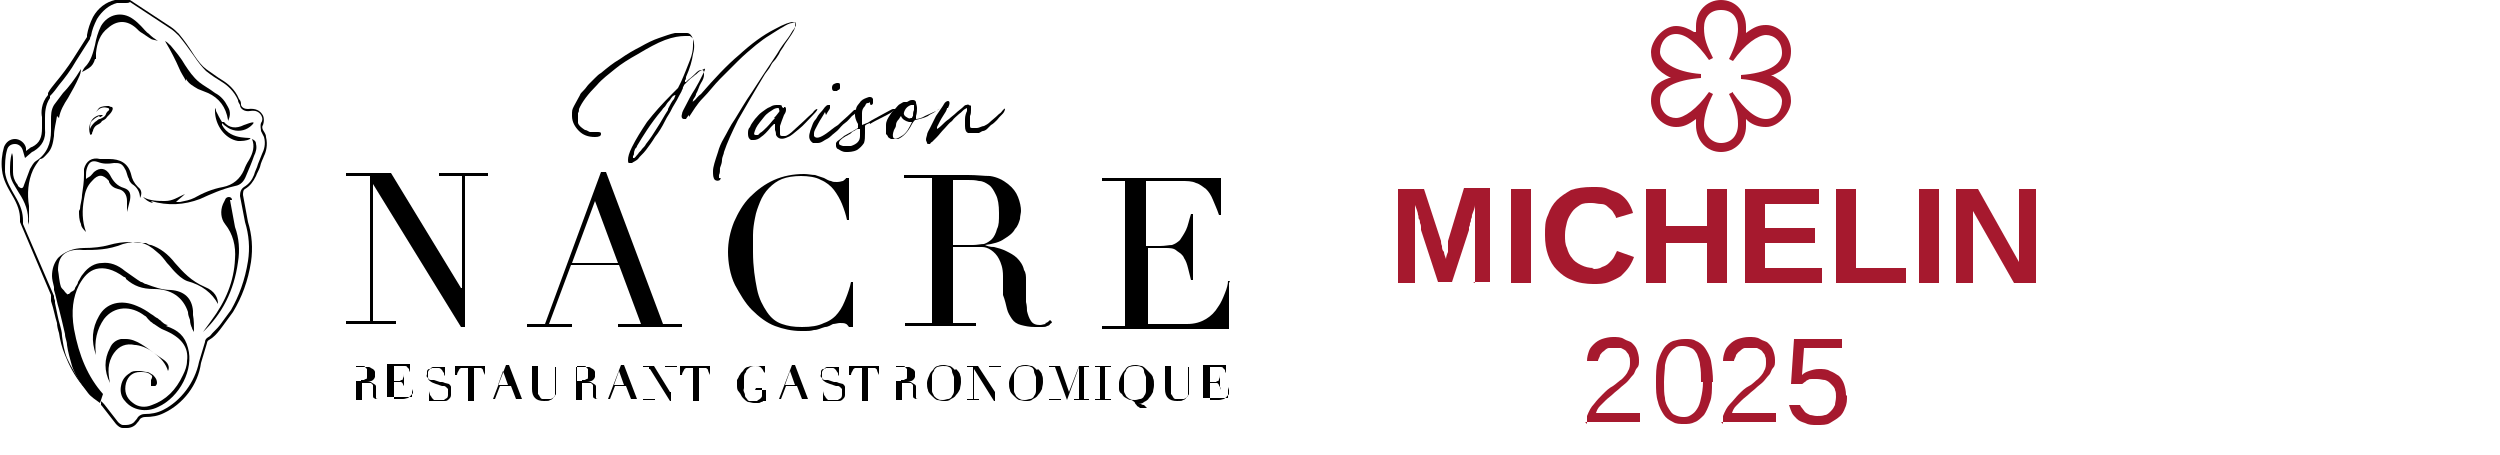 <?xml version="1.0" encoding="UTF-8"?>
<svg id="Calque_2" data-name="Calque 2" xmlns="http://www.w3.org/2000/svg" width="250" height="45.5" viewBox="0 0 250 45.5">
  <defs>
    <style>
      .cls-1 {
        fill: #a6192e;
      }

      .cls-2 {
        fill: none;
      }
    </style>
  </defs>
  <g id="Calque_1-2" data-name="Calque 1">
    <g>
      <path class="cls-1" d="M174.6,11.9c0,.3,0,.5,0,.7,0,1.5-1.1,2.6-2.5,2.6s-2.5-1.1-2.5-2.7c0-.1,0-.2,0-.3v-.3c-.8.6-1.3.8-2,.8-1.3,0-2.5-1.2-2.5-2.6s.7-1.9,1.8-2.3h.2c-1.4-.7-2-1.5-2-2.6s1.2-2.6,2.5-2.6c.7,0,1.3.3,1.8.6h.2c0-.2,0-.4,0-.6,0-1.5,1.1-2.6,2.5-2.6s2.5,1.1,2.5,2.7v.6c.8-.6,1.3-.8,2-.8,1.3,0,2.5,1.2,2.5,2.6s-.7,1.9-1.8,2.4h-.2c1.4.7,2,1.5,2,2.6s-1.2,2.6-2.5,2.6c-.7,0-1.3-.2-1.8-.6l-.2-.2h0ZM173.3,9.3c1.2,1.7,2.3,2.6,3.3,2.6s1.6-.9,1.6-1.8-1.5-2-4.1-2.2v-.4c2.6-.2,4.1-1,4.1-2.2s-.8-1.8-1.6-1.8-2.1.9-3.3,2.6l-.4-.2c.6-1.2.9-2.2.9-3,0-1.2-.6-1.9-1.7-1.9s-1.7.7-1.7,1.8.3,1.8.9,3l-.4.2c-1.2-1.7-2.3-2.6-3.3-2.6s-1.6.9-1.6,1.8,1.4,2,4.1,2.2v.4c-2.6.2-4.1,1-4.1,2.2s.8,1.8,1.6,1.8,2.1-.9,3.3-2.6l.4.2c-.6,1.2-.9,2.2-.9,3.1s.7,1.8,1.7,1.8,1.7-.7,1.7-1.9-.3-1.8-.9-3l.4-.2h0Z"/>
      <g>
        <path class="cls-1" d="M147.5,28.3v-5.7c0-.2,0-.5,0-.7s0-.5,0-.7c0-.2,0-.5,0-.7,0,.3-.2.7-.3,1,0,.1,0,.3-.1.4,0,.1,0,.3-.1.4,0,.1,0,.3-.1.4,0,.1,0,.2,0,.3l-1.7,5.2h-1.4l-1.7-5.2c0,0,0-.2,0-.3s0-.2-.1-.4c0-.1,0-.3-.1-.4s0-.3-.1-.4c0-.3-.2-.7-.3-1,0,.3,0,.5,0,.8,0,.2,0,.4,0,.7,0,.2,0,.4,0,.6v5.7h-1.7v-9.4h2.6l1.7,5.2c0,.1,0,.3.1.5,0,.2,0,.4.2.6,0,.2.1.4.2.7,0-.2.1-.5.2-.7,0,0,0-.2,0-.3,0,0,0-.2,0-.3,0,0,0-.2,0-.3s0-.2,0-.2l1.6-5.3h2.6v9.4h-1.7Z"/>
        <path class="cls-1" d="M151.1,28.3v-9.4h2v9.4h-2Z"/>
        <path class="cls-1" d="M159.2,26.9c.4,0,.7,0,1-.2.3-.1.5-.2.7-.4.2-.2.4-.4.5-.6s.2-.4.3-.6l1.7.6c-.1.3-.3.7-.5,1-.2.3-.5.6-.8.9-.3.2-.7.4-1.2.6-.5.2-1,.2-1.6.2s-1.5-.1-2.1-.4c-.6-.2-1.1-.6-1.5-1s-.7-.9-.9-1.5c-.2-.6-.3-1.2-.3-2s0-1.4.3-2c.2-.6.5-1.1.9-1.5.4-.4.9-.7,1.4-1,.6-.2,1.3-.3,2.1-.3s1.2,0,1.6.2.9.3,1.2.5c.3.2.6.5.8.8.2.3.4.7.5,1.1l-1.7.5c0-.2-.2-.4-.3-.6-.1-.2-.3-.3-.5-.5s-.4-.3-.7-.3c-.3,0-.6-.1-.9-.1-.5,0-.9,0-1.2.2-.3.2-.6.4-.8.7-.2.3-.4.6-.5,1-.1.4-.2.8-.2,1.3s0,.9.2,1.3c.1.4.3.8.5,1,.2.3.5.5.9.7.4.2.8.3,1.3.3Z"/>
        <path class="cls-1" d="M170.7,28.3v-4h-4.1v4h-2v-9.4h2v3.7h4.1v-3.7h2v9.4h-2Z"/>
        <path class="cls-1" d="M174.5,28.3v-9.4h7.4v1.5h-5.4v2.4h5v1.5h-5v2.5h5.7v1.5h-7.6Z"/>
        <path class="cls-1" d="M183.6,28.3v-9.4h2v7.9h5v1.5h-7Z"/>
        <path class="cls-1" d="M191.9,28.3v-9.4h2v9.4h-2Z"/>
        <path class="cls-1" d="M201.4,28.3l-4.1-7.2c0,.2,0,.4,0,.6,0,.2,0,.3,0,.5,0,.2,0,.4,0,.6v5.5h-1.7v-9.4h2.2l4.1,7.3c0-.2,0-.4,0-.6,0-.2,0-.4,0-.6,0-.2,0-.4,0-.7v-5.4h1.7v9.4h-2.3Z"/>
      </g>
      <g>
        <path class="cls-1" d="M158.7,42.4v-.8c.2-.5.4-.9.7-1.2.3-.4.6-.7.9-1,.3-.3.6-.6,1-.8.3-.2.6-.5.9-.7.2-.2.5-.5.6-.8.2-.3.2-.6.2-.9s0-.4-.1-.6c0-.2-.2-.3-.3-.5-.1-.1-.3-.2-.5-.3-.2,0-.4,0-.6,0s-.4,0-.6,0c-.2,0-.4.2-.5.3-.2.1-.3.3-.4.4,0,.2-.2.4-.2.6h-1.1c0-.4.1-.7.2-1s.3-.5.5-.7.5-.4.8-.5.7-.2,1.1-.2.8,0,1.1.2.6.2.8.4c.2.2.4.4.5.7s.2.6.2,1,0,.6-.2.8-.2.5-.4.7c-.2.2-.4.5-.6.7-.2.2-.5.4-.7.6s-.5.4-.7.6c-.2.2-.5.4-.7.6s-.4.4-.6.6c-.2.2-.3.4-.4.7h4.4v.9h-5.5Z"/>
        <path class="cls-1" d="M171.2,38.2c0,.8,0,1.5-.2,2-.2.6-.4,1-.6,1.3-.3.3-.6.6-.9.7-.4.2-.7.2-1.1.2s-.8,0-1.1-.2c-.4-.2-.7-.4-.9-.7s-.5-.8-.6-1.3c-.2-.6-.2-1.2-.2-2s0-1.5.2-2.1c.2-.6.4-1,.6-1.3s.6-.6.9-.7c.4-.1.7-.2,1.2-.2s.8,0,1.1.2c.3.1.7.4.9.7s.5.8.6,1.3c.1.6.2,1.3.2,2.1ZM170.1,38.2c0-.7,0-1.2-.1-1.7,0-.4-.2-.8-.3-1.1-.2-.3-.3-.5-.6-.6-.2-.1-.5-.2-.8-.2s-.6,0-.8.2c-.2.1-.4.3-.6.6-.2.3-.3.6-.4,1.1,0,.4-.1,1-.1,1.7s0,1.2.1,1.6c0,.4.2.8.4,1.1.2.3.3.5.6.6.2.1.5.2.8.2s.5,0,.8-.2.4-.3.6-.6c.2-.3.3-.6.4-1.1.1-.4.2-1,.2-1.6Z"/>
        <path class="cls-1" d="M172.3,42.4v-.8c.2-.5.4-.9.7-1.2s.6-.7.9-1c.3-.3.6-.6,1-.8s.6-.5.9-.7c.2-.2.5-.5.6-.8.2-.3.2-.6.2-.9s0-.4-.1-.6c0-.2-.2-.3-.3-.5-.1-.1-.3-.2-.5-.3-.2,0-.4,0-.6,0s-.4,0-.6,0c-.2,0-.4.2-.5.3-.2.1-.3.3-.4.4,0,.2-.2.4-.2.6h-1.1c0-.4.1-.7.2-1,.1-.3.3-.5.5-.7s.5-.4.8-.5.7-.2,1.1-.2.8,0,1.1.2.6.2.8.4c.2.2.4.4.5.7s.2.6.2,1,0,.6-.2.8-.2.5-.4.7c-.2.2-.4.5-.6.7-.2.2-.5.4-.7.6-.2.2-.5.4-.7.6-.2.2-.5.4-.7.6s-.4.4-.6.6c-.2.2-.3.4-.4.7h4.4v.9h-5.5Z"/>
        <path class="cls-1" d="M184.7,39.6c0,.4,0,.8-.2,1.2-.1.3-.3.7-.6.9-.2.2-.6.4-.9.6s-.8.2-1.3.2-.8,0-1.2-.2c-.3-.1-.6-.2-.8-.4-.2-.2-.4-.4-.5-.6-.1-.2-.2-.5-.3-.8h1.1s.1.2.2.3.2.3.3.4.3.2.5.3c.2,0,.4.1.7.1s.5,0,.8-.1c.2,0,.4-.2.6-.4.2-.2.3-.4.4-.6,0-.2.1-.5.1-.8s0-.5-.1-.7c0-.2-.2-.4-.4-.6-.2-.2-.3-.3-.6-.4-.2,0-.5-.1-.8-.1s-.3,0-.5,0-.3,0-.4.1c-.1,0-.2.1-.3.2-.1,0-.2.2-.3.2h-1.1l.3-4.5h4.8v.9h-3.8l-.2,2.7c.2-.2.4-.3.7-.4s.6-.2,1-.2.8,0,1.1.2c.3.1.6.3.9.5.2.2.4.5.5.8.1.3.2.7.2,1.1Z"/>
      </g>
    </g>
    <g>
      <g>
        <g>
          <path d="M68.9,11.5c-.2.2-.3.4-.3.4,0,0-.1,0-.2,0-.2,0-.3-.2-.2-.5,0-.2.2-.5.4-.9s.5-1,.9-1.6c.3-.5.5-.9.7-1.3.2-.4.3-.6.3-.7s0,0-.1,0c0,0-.2.1-.4.2-.2.1-.3.3-.5.4-.2.2-.4.3-.6.5-.1.1-.2.2-.3.3,0,0-.1.1-.2.2,0,0,0,.1-.1.2,0,0,0,.2-.1.3,0,.1-.2.4-.3.6s-.3.6-.5.9c-.2.3-.3.6-.5.9-.2.3-.3.5-.4.7-.3.6-.6,1.1-1,1.6-.3.5-.6.9-.9,1.3-.3.4-.6.6-.8.9-.2.2-.5.3-.6.4-.1,0-.2,0-.3,0s-.1-.2-.1-.3c0-.3.1-.7.4-1.3.4-.8.9-1.6,1.5-2.5.7-.9,1.5-1.8,2.5-2.8l.6-.6.3-.6c.4-.9.7-1.7.9-2.2s.3-1,.3-1.4,0-.3,0-.4c0,0,0-.2,0-.3,0-.1-.2-.2-.3-.3,0,0-.2,0-.2,0s-.2,0-.3,0c-.5,0-1.2.1-2,.4-.8.3-1.7.8-2.7,1.4-.9.5-1.7,1-2.3,1.5-.6.5-1.3,1-1.8,1.6-.9.9-1.5,1.7-1.8,2.4,0,.1,0,.3-.1.4,0,0,0,.2,0,.4s0,.3,0,.4c0,0,0,.2,0,.2.1.3.4.5.7.7.2,0,.4.2.5.2.2,0,.4,0,.6,0,.4,0,.5,0,.5.2,0,.2-.2.3-.6.3-.7,0-1.2-.2-1.6-.6-.4-.4-.7-.9-.7-1.5s0-.6.2-1c.2-.4.4-.7.6-1.1,0-.1.2-.3.4-.5.2-.2.3-.4.5-.6.2-.2.4-.4.6-.6s.4-.4.6-.5c.6-.5,1.2-1,1.9-1.4.7-.5,1.4-.9,2-1.2.7-.4,1.3-.7,1.9-.9.6-.2,1.1-.4,1.6-.5.5,0,.9,0,1.2,0,.3,0,.5.3.6.6.1.3.2.8,0,1.5-.1.7-.3,1.4-.7,2.3,0,.1,0,.3-.1.3,0,0,0,.1,0,.2,0,0,0,0,.1,0,0,0,0,0,.1-.1,0,0,0,0,.1-.1.4-.3.7-.6.9-.8s.4-.2.5-.2c.2,0,.2.2.2.5,0,.2-.1.5-.3.8s-.3.8-.5,1.1c0,.2-.2.4-.3.6,0,.2-.1.3-.1.3,0,0,0,0,0,0,0,0,0,0,0,0s.1-.2.3-.3c.1-.1.3-.4.6-.6,1.3-1.5,2.6-2.9,3.8-3.9,1.2-1.1,2.4-2,3.6-2.6.9-.5,1.5-.7,1.8-.7,0,0,.1,0,.2,0,.1,0,0,.3,0,.6-.1.3-.5.9-1,1.6-.2.4-.5.7-.6,1-.2.3-.3.5-.5.7s-.3.4-.4.6c-.1.2-.3.4-.5.7-1.1,1.8-2,3.4-2.7,4.6-.6,1.2-1.1,2.3-1.4,3.2,0,.2-.2.5-.2.8s-.1.5-.2.8c0,.3,0,.5-.1.7,0,.2,0,.3,0,.3,0,0,0,0,.1,0s.1,0,0,.2c-.2.1-.3.1-.5,0-.2-.2-.2-.5-.2-.9,0-.4.2-1,.5-1.9.1-.4.3-.9.6-1.4.3-.5.6-1.2,1.1-1.9.5-.8,1-1.7,1.7-2.7.7-1.1,1.5-2.3,2.5-3.8.4-.7.8-1.2,1.1-1.6.3-.4.4-.7.6-.9.1-.2.2-.3.2-.4s0-.1,0-.2c0-.1-.2-.1-.4,0-.2,0-.6.2-.9.4-.4.2-.8.5-1.3.8-.5.3-.9.6-1.4,1-.6.5-1.2,1-1.8,1.6-.6.6-1.2,1.2-1.8,1.8-.6.6-1.1,1.3-1.7,1.9s-1,1.3-1.4,1.9ZM66.8,10.9c.2-.4.4-.8.6-1,.1-.3.2-.4.1-.4,0,0,0,0-.2.1,0,0-.2.2-.3.4-.1.1-.3.3-.4.5-.1.2-.3.3-.4.5-.6.7-1.1,1.4-1.5,2-.4.6-.7,1.1-1,1.6,0,.1-.1.2-.2.3,0,.1-.1.2-.1.4,0,.1,0,.2-.1.3,0,0,0,.2,0,.2s0,0,.1,0,.2-.2.4-.4c.1-.2.3-.3.4-.5.2-.2.3-.3.4-.5.4-.5.8-1.1,1.1-1.6.4-.6.7-1.2,1.1-1.8Z"/>
          <path d="M78.4,10.7c.1,0,.2,0,.2.2s0,.3-.2.6c-.2.5-.3.8-.4,1.1,0,.3,0,.5,0,.7,0,.2,0,.3.2.3,0,0,.1,0,.1,0,0,0,.1,0,.2,0,.2,0,.6-.3.9-.6s.8-.7,1.4-1.3c.2-.2.5-.4.6-.6.2-.2.3-.2.3-.2.1,0,0,.2-.4.6-.5.5-.9,1-1.4,1.4s-.8.7-1.1.8c-.6.3-1,.2-1.2-.2,0-.1,0-.3-.1-.5,0-.3,0-.5,0-.6,0,0,0,0,0,0,0,0,0,0,0,0h0c0,0-.1,0-.1,0,0,0,0,0-.1.1s-.1.1-.2.2c-.4.5-.7.8-1,1-.2.2-.5.3-.7.3-.1,0-.3,0-.3,0-.2-.1-.3-.3-.3-.6s0-.5.2-.7c.1-.3.3-.5.5-.8.2-.2.4-.5.7-.7.3-.2.5-.4.8-.5.3-.2.5-.2.8-.2s.4,0,.4.2c0,0,.1.1.2.1ZM77.4,11.8c.3-.3.4-.5.5-.6s0-.2,0-.3c0,0,0-.1-.1-.1,0,0-.2,0-.4.1-.3.2-.7.4-1,.8-.3.4-.6.7-.8,1.1-.2.5-.3.7,0,.7s.2,0,.4-.2c.2-.1.4-.3.7-.6s.5-.6.8-.9Z"/>
          <path d="M82.5,11.2c-.2.4-.5.8-.7,1.2-.2.4-.4.7-.4.9,0,.1,0,.2,0,.2s0,0,0,.1c.2.3.6.2,1.3-.3.3-.2.6-.5,1.1-.8.4-.4.9-.8,1.3-1.2s.3-.3.4-.3c0,0,.2-.1.2-.1,0,0,0,0,0,.2,0,.1-.2.3-.5.5-.2.2-.4.5-.7.7s-.5.5-.7.7c-.2.2-.5.4-.7.6-.2.2-.4.3-.6.4-.3.2-.5.3-.7.3s-.3,0-.5,0c-.3-.2-.5-.5-.3-1.1,0-.1.1-.3.2-.6s.2-.5.4-.7c.1-.2.3-.5.5-.7s.3-.4.4-.5.2-.2.3-.2.1,0,.2,0c0,0,0,.2,0,.3,0,.1-.2.3-.4.7ZM83.7,9.1c-.1,0-.2,0-.3,0-.1,0-.2-.1-.2-.3,0-.1,0-.3.2-.4,0,0,.2-.1.3-.1.2,0,.3,0,.3.2,0,0,0,.2,0,.3s-.1.2-.2.2Z"/>
          <path d="M87,12.3c-.3.1-.5.2-.5.3s0,.1,0,.2c0,0,0,0,0,.2,0,0,0,.2,0,.3,0,.4,0,.7-.1,1-.2.3-.4.5-.7.7-.4.2-.8.2-1.1.2-.4,0-.6-.2-.8-.3-.1,0-.2-.2-.2-.3s0-.2,0-.3c0,0,.1-.2.3-.3.1-.1.3-.2.5-.4.2-.1.5-.3.9-.5l.5-.3v-.4c-.3-.5-.4-1-.2-1.4,0-.4.3-.6.5-.9.2-.2.5-.3.8-.4.2,0,.3,0,.4.2,0,.1,0,.3,0,.4,0,.1-.1.2-.2.2,0,0-.1,0-.1-.2s0,0-.2,0-.2.1-.3.3c-.2.2-.3.4-.3.7,0,.3,0,.6,0,1v.2c0,0,.5-.2.5-.2.1,0,.3-.2.7-.4s.7-.4,1.1-.6c.4-.2.7-.4.8-.4s.2,0,.2,0c.1,0,0,.1-.3.3-.3.2-.7.4-1.1.6s-.8.4-1.1.6ZM86,13.7c0-.1,0-.3,0-.5,0-.2,0-.3,0-.3s0,0-.2,0-.2.1-.4.2c-.1,0-.3.2-.4.3-.1,0-.3.2-.4.2-.5.3-.7.5-.7.7s.1.2.4.3c.3,0,.6,0,.8,0,.6-.2.9-.5.9-1Z"/>
          <path d="M91.6,10.3c0,0,.1.3.1.5s0,.5-.1.8v.3c-.1,0,0,0,0,0,.2,0,.6-.1.9-.3.4-.2.7-.3,1.1-.5.3-.2.5-.3.5-.3,0,0,0,0,0,0s-.2.1-.3.2c-.1,0-.3.2-.5.3-.2.1-.4.2-.5.3-.4.2-.8.3-1.3.4,0,0-.2.2-.3.4-.4.8-.9,1.3-1.4,1.5-.1,0-.2,0-.4,0s-.2,0-.3,0c0,0-.2-.1-.3-.2,0-.1-.1-.2-.2-.3,0-.2,0-.6,0-.9,0-.4.2-.7.4-1,.1-.2.3-.4.5-.6.2-.2.3-.4.5-.5.2-.1.3-.2.4-.2,0,0,.2,0,.3,0,.2-.1.3-.2.5-.2s.3,0,.4.2ZM91.1,12.2h-.2c-.4-.1-.7-.3-.8-.6,0,0,0,0,0,0,0,0-.1.1-.2.3-.2.2-.3.4-.3.6s-.1.3-.2.5c-.3.8,0,1.1.6.7.4-.2.7-.5,1-1.1l.2-.4ZM91.4,11c0-.2,0-.3,0-.3,0,0,0-.1,0-.2,0,0-.2,0-.3,0-.3.1-.5.3-.6.5-.1.2-.2.4,0,.6,0,0,.1.1.3.2s.2,0,.3,0,.1,0,.1,0c0,0,0-.1.1-.2,0-.2,0-.4.1-.6Z"/>
          <path d="M94.7,10.8c0,.2-.2.5-.4.8s-.4.7-.6,1.1c0,0,0,0,0,.1s0,0,0,.1c0,0,0,0,0,0,0,0,.2-.1.5-.4.2-.2.4-.4.7-.6.2-.2.5-.4.7-.6.2-.2.5-.4.6-.5.2-.2.3-.3.4-.3.1,0,.2-.1.3,0s.2,0,.2.1c0,0,0,0,0,0s0,0,0,.1c0,0,0,.2,0,.3,0,.2,0,.4-.1.6,0,.4,0,.7,0,.9,0,.2,0,.3.2.3,0,0,.3,0,.5,0,.2,0,.5-.2.7-.2.2-.1.4-.2.6-.4s.5-.4.9-.8c.2-.1.3-.3.4-.4s.2-.2.2-.1c0,0,0,.1-.1.3-.1.2-.4.4-.7.8-.2.2-.4.4-.6.5-.2.2-.3.3-.4.4s-.3.2-.4.2-.2.1-.4.2c-.2,0-.4,0-.6,0-.2,0-.4,0-.5,0-.2-.1-.3-.3-.3-.7,0-.1,0-.4,0-.7,0-.3.1-.6.2-.8,0-.2,0-.3,0-.3s0,0-.2.1c-.2.1-.3.3-.6.5-.2.2-.5.4-.7.7-.3.2-.5.5-.7.7-.4.4-.6.7-.8.9-.2.2-.4.4-.5.5-.1,0-.2.2-.2.2,0,0,0,0-.1,0-.1,0-.2,0-.2-.1,0-.1-.1-.2-.1-.3s0-.2.1-.5c0-.2.2-.5.3-.7.1-.2.2-.4.3-.6.1-.2.2-.4.3-.6.4-.6.7-1,.8-1.2.1-.2.3-.3.4-.3.2,0,.2.3,0,.7Z"/>
        </g>
        <g>
          <polygon points="39.6 32.1 37.3 32.1 37.3 18.4 37.3 18.4 46.1 32.7 46.5 32.7 46.5 17.6 48.8 17.6 48.8 17.3 43.9 17.3 43.9 17.6 46.2 17.6 46.2 28.8 46.1 28.8 39.1 17.3 34.6 17.3 34.6 17.6 37 17.6 37 32.1 34.6 32.1 34.6 32.4 39.6 32.4 39.6 32.1"/>
          <path d="M57.1,26.5h4.8l2.2,5.9h-2.3v.3h6.4v-.3h-1.9l-5.7-15.2h-.5l-5.6,15.2h-1.8v.3h4.5v-.3h-2.3l2.2-5.9ZM59.5,20.1l2.3,6.2h-4.6l2.3-6.2Z"/>
          <path d="M85.3,32.7v-4.5h-.2c-.1.5-.3,1.1-.5,1.6-.2.5-.4,1-.8,1.5-.3.4-.8.8-1.4,1-.6.3-1.3.4-2.2.4s-1.4-.1-2-.3c-.6-.2-1.1-.6-1.5-1.2-.4-.6-.8-1.3-1-2.3-.2-1-.4-2.2-.4-3.7s0-1.1,0-1.7c0-.6.1-1.2.2-1.7.1-.6.3-1.1.5-1.6.2-.5.5-1,.9-1.4.4-.4.8-.7,1.3-.9.5-.2,1.2-.3,1.9-.3s1.5.1,2,.4c.5.2,1,.6,1.3,1,.3.4.6.9.8,1.4.2.5.4,1.1.5,1.6h.2v-4.2h-.3c0,.1-.2.2-.3.3-.1,0-.3.1-.6.1s-.4,0-.6-.1c-.2,0-.5-.2-.7-.3-.3-.1-.6-.2-.9-.3-.3,0-.7-.1-1.1-.1-1.1,0-2.1.2-3,.6-.9.4-1.7,1-2.4,1.7-.7.7-1.2,1.6-1.6,2.5-.4,1-.6,2-.6,3s.2,2.3.7,3.3c.5.9,1,1.8,1.7,2.5.7.7,1.5,1.3,2.3,1.6.8.3,1.7.5,2.6.5s.9,0,1.3-.1c.4,0,.7-.2,1.1-.3.3,0,.6-.2.8-.3.2,0,.5-.1.7-.1s.5,0,.6.1c.1,0,.2.2.3.3h.3Z"/>
          <path d="M104.6,32.4c-.2,0-.4.1-.6.1-.4,0-.7-.1-.9-.4-.2-.3-.3-.6-.4-1,0-.2,0-.5-.1-.9,0-.4,0-.7,0-1.1,0-.4,0-.8,0-1.1,0-.4,0-.7-.2-1-.1-.5-.4-.9-.7-1.2-.3-.3-.7-.5-1.1-.7-.4-.2-.8-.3-1.2-.4-.4,0-.7-.1-.9-.2h0c.8-.1,1.5-.3,1.9-.6.5-.3.9-.6,1.1-1,.3-.3.4-.7.5-1,0-.3.1-.6.1-.8,0-.4-.1-.9-.3-1.4-.2-.5-.5-.9-1-1.3-.5-.4-1.1-.7-1.8-.8-.6,0-1.3-.1-2.2-.1s-.3,0-.5,0c-.2,0-.3,0-.5,0-.2,0-.3,0-.5,0-.2,0-.3,0-.5,0h-4.4v.3h2.8v14.5h-2.7v.3h7.1v-.3h-2.3v-7.6h2.1c.2,0,.5,0,.8,0,.3,0,.6.1.9.3.3.2.6.5.8.9.2.4.4.9.4,1.7v1.9c.2.5.3,1,.4,1.4.1.4.3.7.5,1,.2.3.5.5.9.6.4.1.8.2,1.4.2s.5,0,.7,0c.2,0,.4,0,.5-.1.1,0,.3-.1.3-.2,0,0,.2-.1.2-.2l-.2-.2c-.2.2-.3.3-.5.3ZM97.2,24.5h-1.9v-6.5c.2,0,.4,0,.7,0,.3,0,.5,0,.8,0,.4,0,.7,0,1.1.1.4,0,.7.2,1,.4.3.2.5.6.7,1,.2.4.3,1,.3,1.8s0,1.2-.2,1.6c-.1.4-.3.8-.5,1-.2.2-.5.4-.8.5-.3,0-.7.1-1.1.1Z"/>
          <path d="M123,28.1h-.2c0,.3-.1.7-.3,1.2-.2.5-.4,1-.7,1.4-.3.5-.7.9-1.2,1.2-.5.3-1.1.5-1.9.5h-3.9v-7.6h1.7c.5,0,.9,0,1.2.3.3.2.6.4.7.7.2.3.3.6.4,1,.1.4.2.8.3,1.2h.2v-6.6h-.2c-.2.6-.3,1.2-.5,1.6-.2.4-.4.7-.6,1-.2.2-.5.4-.8.5-.3,0-.7.1-1.2.1h-1.4v-6.5h3.5c.6,0,1.1,0,1.5.2.4.1.7.4,1,.6.3.3.5.6.7,1.1s.4.9.6,1.5h.2v-3.7h-11.9v.3h2.3v14.5h-2.3v.3h12.7v-4.6Z"/>
        </g>
        <g>
          <path d="M37.9,39.9s0,0-.1,0c0,0-.2,0-.2-.1,0,0,0-.1,0-.2,0,0,0-.1,0-.2,0,0,0-.2,0-.2,0,0,0-.2,0-.3,0,0,0-.2,0-.2,0-.1,0-.2-.2-.3,0,0-.2-.1-.3-.2,0,0-.2,0-.3,0,0,0-.2,0-.2,0h0c.2,0,.3,0,.5-.1.1,0,.2-.1.3-.2,0,0,.1-.2.1-.2,0,0,0-.1,0-.2,0,0,0-.2,0-.3,0-.1-.1-.2-.2-.3-.1,0-.3-.2-.4-.2-.1,0-.3,0-.5,0s0,0-.1,0c0,0,0,0-.1,0,0,0,0,0-.1,0,0,0,0,0-.1,0h-.9c0,0,.5,0,.5,0v3.3h-.5c0,0,1.6,0,1.6,0h0c0,0-.5,0-.5,0v-1.7h.5c0,0,.1,0,.2,0,0,0,.1,0,.2,0,0,0,.1.1.2.2,0,0,0,.2,0,.4v.4c0,.1,0,.2,0,.3,0,0,0,.2.1.2,0,0,.1.1.2.1,0,0,.2,0,.3,0s.1,0,.2,0c0,0,0,0,.1,0,0,0,0,0,0,0,0,0,0,0,0,0h0s0,0-.1,0ZM36.1,38.1h-.5v-1.5s0,0,.2,0c0,0,.1,0,.2,0,0,0,.2,0,.3,0s.2,0,.2.1c0,0,.1.1.2.2,0,.1,0,.2,0,.4s0,.3,0,.4,0,.2-.1.2c0,0-.1,0-.2.1,0,0-.2,0-.3,0Z"/>
          <path d="M41.3,39.2c0,.1,0,.2-.2.3,0,.1-.2.2-.3.3-.1,0-.3.1-.5.1h-.9v-1.7h.4c.1,0,.2,0,.3,0,0,0,.1,0,.2.2,0,0,0,.1.1.2,0,0,0,.2,0,.3h0v-1.5h0c0,.1,0,.3-.1.4,0,0,0,.2-.1.2s-.1,0-.2.1c0,0-.2,0-.3,0h-.3v-1.5h.8c.1,0,.2,0,.3,0,0,0,.2,0,.2.1,0,0,.1.1.2.2,0,0,0,.2.1.3h0v-.8h-2.8c0,0,.5,0,.5,0v3.3h-.5c0,0,3,0,3,0v-1.1h0c0,0,0,.2,0,.3Z"/>
          <path d="M44.5,38.3c0,0-.2-.1-.3-.1,0,0-.2,0-.2,0l-.6-.2c0,0-.2,0-.3,0,0,0-.2,0-.2-.1,0,0-.1-.1-.2-.2s0-.2,0-.3,0-.2,0-.3c0,0,.1-.2.2-.2s.2,0,.3-.1c0,0,.2,0,.3,0,.1,0,.3,0,.4,0,.1,0,.2.1.3.2,0,0,.1.2.2.3,0,.1,0,.2.1.3h0v-.9h0s0,0,0,0c0,0,0,0,0,0s0,0-.1,0c0,0,0,0-.2,0,0,0-.1,0-.2,0,0,0-.2,0-.3,0s-.3,0-.4,0-.2.1-.3.2c0,0-.2.2-.2.3,0,.1,0,.3,0,.4,0,.2,0,.4.2.5.1.1.3.2.6.3l.6.2c0,0,.1,0,.2,0,0,0,.1,0,.2.1,0,0,.1.1.2.2,0,0,0,.2,0,.3s0,.2,0,.3c0,0,0,.2-.1.3,0,0-.2.1-.3.2-.1,0-.3,0-.4,0s-.1,0-.2,0c0,0-.1,0-.2,0,0,0-.2,0-.2,0,0,0-.1-.1-.2-.2,0,0-.1-.2-.2-.3,0-.1-.1-.3-.1-.4h0v1h0s0,0,0,0c0,0,0,0,.1,0s.1,0,.2,0c0,0,.1,0,.2,0,0,0,.1,0,.2,0,0,0,0,0,.1,0,0,0,0,0,.1,0,0,0,.1,0,.2,0,.2,0,.4,0,.5,0,.2,0,.3-.1.4-.2.1-.1.2-.2.2-.4,0-.1,0-.3,0-.4s0-.3,0-.4c0-.1-.1-.2-.2-.3Z"/>
          <path d="M45.7,37.5h0c0-.2.1-.3.2-.5,0-.1.2-.2.2-.2,0,0,.2,0,.2,0,0,0,.2,0,.2,0h.3v3.3h-.5c0,0,1.6,0,1.6,0h0c0,0-.5,0-.5,0v-3.3h.3c0,0,.1,0,.2,0,0,0,.2,0,.2,0,0,0,.2.1.2.2,0,.1.1.3.2.5h0v-.9h-3v.9Z"/>
          <path d="M50.7,36.5h-.1l-1.3,3.4h-.4c0,0,1.1,0,1.1,0h0c0,0-.5,0-.5,0l.5-1.3h1.1l.5,1.3h-.5c0,0,1.5,0,1.5,0h0c0,0-.4,0-.4,0l-1.3-3.4ZM49.8,38.5l.5-1.4.5,1.4h-1.1Z"/>
          <path d="M55,36.7h.5v2.2c0,.1,0,.2,0,.3,0,0,0,.1,0,.2,0,0,0,.1,0,.1s0,0,0,.1c-.1.1-.2.2-.4.3-.1,0-.3,0-.5,0s-.2,0-.3,0c-.1,0-.2,0-.3-.2,0,0-.1-.2-.2-.3,0-.1,0-.3,0-.5v-2.3h.5c0,0-1.6,0-1.6,0h0c0,0,.5,0,.5,0v2.3c0,.4.1.7.3.9.2.2.5.3.9.3s.5,0,.6-.1c.2,0,.3-.2.4-.3,0-.1.2-.2.2-.3,0-.1,0-.2,0-.4v-2.3h.5c0,0-1.2,0-1.2,0h0Z"/>
          <path d="M59.9,39.9s0,0-.1,0c0,0-.2,0-.2-.1,0,0,0-.1,0-.2,0,0,0-.1,0-.2,0,0,0-.2,0-.2,0,0,0-.2,0-.3,0,0,0-.2,0-.2,0-.1,0-.2-.2-.3,0,0-.2-.1-.3-.2,0,0-.2,0-.3,0,0,0-.2,0-.2,0h0c.2,0,.3,0,.5-.1.1,0,.2-.1.3-.2,0,0,.1-.2.1-.2,0,0,0-.1,0-.2,0,0,0-.2,0-.3,0-.1-.1-.2-.2-.3-.1,0-.3-.2-.4-.2-.1,0-.3,0-.5,0s0,0-.1,0c0,0,0,0-.1,0,0,0,0,0-.1,0,0,0,0,0-.1,0h-.9c0,0,.5,0,.5,0v3.3h-.5c0,0,1.6,0,1.6,0h0c0,0-.5,0-.5,0v-1.7h.5c0,0,.1,0,.2,0,0,0,.1,0,.2,0,0,0,.1.1.2.2,0,0,0,.2,0,.4v.4c0,.1,0,.2,0,.3,0,0,0,.2.1.2,0,0,.1.1.2.1,0,0,.2,0,.3,0s.1,0,.2,0c0,0,0,0,.1,0,0,0,0,0,0,0,0,0,0,0,0,0h0s0,0-.1,0ZM58.2,38.1h-.5v-1.5s0,0,.2,0c0,0,.1,0,.2,0,0,0,.2,0,.3,0s.2,0,.2.1c0,0,.1.1.2.2,0,.1,0,.2,0,.4s0,.3,0,.4,0,.2-.1.2c0,0-.1,0-.2.1,0,0-.2,0-.3,0Z"/>
          <path d="M62.2,36.5h-.1l-1.3,3.4h-.4c0,0,1.1,0,1.1,0h0c0,0-.5,0-.5,0l.5-1.3h1.1l.5,1.3h-.5c0,0,1.5,0,1.5,0h0c0,0-.4,0-.4,0l-1.3-3.4ZM61.4,38.5l.5-1.4.5,1.4h-1.1Z"/>
          <polygon points="66.5 36.7 67.1 36.7 67.1 39.2 67 39.2 65.4 36.6 64.3 36.6 64.3 36.7 64.9 36.7 64.9 39.9 64.3 39.9 64.3 40 65.5 40 65.5 39.9 64.9 39.9 64.9 36.9 65 36.9 67 40.1 67.1 40.1 67.1 36.7 67.7 36.7 67.7 36.6 66.5 36.6 66.5 36.7"/>
          <path d="M68.2,37.5h0c0-.2.1-.3.2-.5,0-.1.2-.2.2-.2,0,0,.2,0,.2,0,0,0,.2,0,.2,0h.3v3.3h-.5c0,0,1.6,0,1.6,0h0c0,0-.5,0-.5,0v-3.3h.3c0,0,.1,0,.2,0,0,0,.2,0,.2,0,0,0,.2.1.2.2,0,.1.1.3.2.5h0v-.9h-3v.9Z"/>
          <path d="M75.6,38.8h.6v.4c0,.1,0,.3,0,.4,0,.1-.1.2-.2.3,0,0-.2.1-.3.2-.1,0-.2,0-.3,0-.2,0-.3,0-.4,0-.1,0-.2,0-.3-.2,0,0-.2-.2-.2-.3,0-.1,0-.2-.1-.4s0-.3,0-.4c0-.1,0-.3,0-.4,0-.2,0-.4,0-.6,0-.2,0-.4.2-.6,0-.2.2-.3.3-.4.1-.1.3-.2.6-.2s.4,0,.5.1c.1,0,.2.2.3.3,0,.1.1.2.2.3,0,.1,0,.2,0,.3h0v-1h0s0,0,0,0c0,0,0,0-.1,0s-.1,0-.2,0c0,0-.1,0-.2,0,0,0-.1,0-.2,0,0,0-.2,0-.3,0-.2,0-.5,0-.7.1-.2,0-.4.2-.5.4,0,0,0,0-.2.2,0,0-.1.2-.2.3,0,.1-.1.2-.2.4,0,.1,0,.3,0,.5,0,.3,0,.5.2.7s.2.4.4.6c.2.2.3.3.5.4.2,0,.4.1.6.1s.3,0,.4,0c.1,0,.2,0,.3-.1,0,0,.2,0,.2-.1,0,0,.1,0,.2,0s0,0,.1,0c0,0,0,0,0,0h0v-1.1h.4c0,0-1.5,0-1.5,0h0Z"/>
          <path d="M79.3,36.5h-.1l-1.3,3.4h-.4c0,0,1.1,0,1.1,0h0c0,0-.5,0-.5,0l.5-1.3h1.1l.5,1.3h-.5c0,0,1.5,0,1.5,0h0c0,0-.4,0-.4,0l-1.3-3.4ZM78.5,38.5l.5-1.4.5,1.4h-1.1Z"/>
          <path d="M83.9,38.3c0,0-.2-.1-.3-.1,0,0-.2,0-.2,0l-.6-.2c0,0-.2,0-.3,0,0,0-.2,0-.2-.1,0,0-.1-.1-.2-.2s0-.2,0-.3,0-.2,0-.3c0,0,.1-.2.2-.2s.2,0,.3-.1c0,0,.2,0,.3,0,.1,0,.3,0,.4,0,.1,0,.2.1.3.2,0,0,.1.2.2.3,0,.1,0,.2.1.3h0v-.9h0s0,0,0,0c0,0,0,0,0,0s0,0-.1,0c0,0,0,0-.2,0,0,0-.1,0-.2,0,0,0-.2,0-.3,0s-.3,0-.4,0-.2.1-.3.2c0,0-.2.2-.2.3,0,.1,0,.3,0,.4,0,.2,0,.4.2.5.1.1.3.2.6.3l.6.2c0,0,.1,0,.2,0,0,0,.1,0,.2.1,0,0,.1.1.2.2,0,0,0,.2,0,.3s0,.2,0,.3c0,0,0,.2-.1.3s-.2.1-.3.2c-.1,0-.3,0-.4,0s-.1,0-.2,0c0,0-.1,0-.2,0,0,0-.2,0-.2,0,0,0-.1-.1-.2-.2,0,0-.1-.2-.2-.3,0-.1-.1-.3-.1-.4h0v1h0s0,0,0,0c0,0,0,0,.1,0s.1,0,.2,0c0,0,.1,0,.2,0,0,0,.1,0,.2,0,0,0,0,0,.1,0,0,0,0,0,.1,0,0,0,.1,0,.2,0,.2,0,.4,0,.5,0,.2,0,.3-.1.4-.2.1-.1.2-.2.2-.4,0-.1,0-.3,0-.4s0-.3,0-.4c0-.1-.1-.2-.2-.3Z"/>
          <path d="M85.1,37.5h0c0-.2.1-.3.2-.5,0-.1.2-.2.2-.2,0,0,.2,0,.2,0,0,0,.2,0,.2,0h.3v3.3h-.5c0,0,1.6,0,1.6,0h0c0,0-.5,0-.5,0v-3.3h.3c0,0,.1,0,.2,0,0,0,.2,0,.2,0,0,0,.2.1.2.2,0,.1.1.3.2.5h0v-.9h-3v.9Z"/>
          <path d="M91.9,39.9s0,0-.1,0c0,0-.2,0-.2-.1,0,0,0-.1,0-.2,0,0,0-.1,0-.2,0,0,0-.2,0-.2,0,0,0-.2,0-.3,0,0,0-.2,0-.2,0-.1,0-.2-.2-.3,0,0-.2-.1-.3-.2,0,0-.2,0-.3,0,0,0-.2,0-.2,0h0c.2,0,.3,0,.5-.1.1,0,.2-.1.3-.2,0,0,.1-.2.1-.2,0,0,0-.1,0-.2,0,0,0-.2,0-.3,0-.1-.1-.2-.2-.3-.1,0-.3-.2-.4-.2-.1,0-.3,0-.5,0s0,0-.1,0c0,0,0,0-.1,0,0,0,0,0-.1,0,0,0,0,0-.1,0h-.9c0,0,.5,0,.5,0v3.3h-.5c0,0,1.6,0,1.6,0h0c0,0-.5,0-.5,0v-1.7h.5c0,0,.1,0,.2,0,0,0,.1,0,.2,0,0,0,.1.1.2.2,0,0,0,.2,0,.4v.4c0,.1,0,.2,0,.3,0,0,0,.2.1.2,0,0,.1.1.2.1,0,0,.2,0,.3,0s.1,0,.2,0c0,0,0,0,.1,0,0,0,0,0,0,0,0,0,0,0,0,0h0s0,0-.1,0ZM90.1,38.1h-.5v-1.5s0,0,.2,0c0,0,.1,0,.2,0,0,0,.2,0,.3,0s.2,0,.2.1c0,0,.1.1.2.2,0,.1,0,.2,0,.4s0,.3,0,.4,0,.2-.1.2c0,0-.1,0-.2.1,0,0-.2,0-.3,0Z"/>
          <path d="M95.5,37c-.2-.2-.3-.3-.5-.4-.2,0-.4-.1-.6-.1s-.4,0-.6.1c-.2,0-.4.2-.5.4-.2.2-.3.3-.4.6-.1.2-.2.5-.2.7s0,.5.1.7c0,.2.2.4.4.6.2.2.3.3.5.4.2,0,.4.1.7.1s.5,0,.7-.2c.2-.1.4-.2.5-.4.2-.2.3-.4.4-.6,0-.2.1-.4.1-.7s0-.5-.1-.7c0-.2-.2-.4-.4-.6ZM95.4,39.1c0,.2-.1.4-.2.5,0,.1-.2.3-.4.3-.1,0-.3.1-.5.1s-.4,0-.5-.1c-.1,0-.3-.2-.4-.3,0-.1-.2-.3-.2-.5,0-.2,0-.5,0-.8s0-.4,0-.6c0-.2,0-.4.2-.6,0-.2.2-.3.3-.4.1,0,.3-.1.6-.1s.4,0,.6.1c.1,0,.3.2.3.4,0,.2.1.3.2.6,0,.2,0,.4,0,.6s0,.5,0,.8Z"/>
          <polygon points="98.9 36.7 99.5 36.7 99.5 39.2 99.5 39.2 97.8 36.6 96.7 36.6 96.7 36.7 97.3 36.7 97.3 39.9 96.7 39.9 96.7 40 97.9 40 97.9 39.9 97.4 39.9 97.4 36.9 97.4 36.9 99.4 40.1 99.5 40.1 99.5 36.7 100.1 36.7 100.1 36.6 98.9 36.6 98.9 36.7"/>
          <path d="M103.7,37c-.2-.2-.3-.3-.5-.4-.2,0-.4-.1-.6-.1s-.4,0-.6.1c-.2,0-.4.2-.5.4s-.3.3-.4.6c-.1.2-.2.5-.2.7s0,.5.1.7c0,.2.2.4.4.6.2.2.3.3.5.4.2,0,.4.1.7.1s.5,0,.7-.2c.2-.1.4-.2.5-.4.2-.2.3-.4.4-.6,0-.2.1-.4.1-.7s0-.5-.1-.7c0-.2-.2-.4-.4-.6ZM103.6,39.1c0,.2-.1.4-.2.5,0,.1-.2.3-.4.3-.1,0-.3.1-.5.1s-.4,0-.5-.1c-.1,0-.3-.2-.4-.3,0-.1-.2-.3-.2-.5,0-.2,0-.5,0-.8s0-.4,0-.6c0-.2,0-.4.2-.6,0-.2.2-.3.3-.4.1,0,.3-.1.6-.1s.4,0,.6.1c.1,0,.3.2.3.4,0,.2.1.3.2.6,0,.2,0,.4,0,.6s0,.5,0,.8Z"/>
          <polygon points="106.9 39.2 106.9 39.2 106 36.6 104.9 36.6 104.9 36.7 105.5 36.7 105.5 39.9 104.9 39.9 104.9 40 106.1 40 106.1 39.9 105.5 39.9 105.5 36.7 105.5 36.7 106.7 40 107.9 36.7 107.9 36.7 107.9 39.9 107.4 39.9 107.4 40 108.9 40 108.9 39.9 108.4 39.9 108.4 36.7 108.9 36.7 108.9 36.6 107.9 36.6 106.9 39.2"/>
          <polygon points="109.5 36.7 110 36.7 110 39.9 109.5 39.9 109.5 40 111.1 40 111.1 39.9 110.5 39.9 110.5 36.7 111.1 36.7 111.1 36.6 109.5 36.6 109.5 36.7"/>
          <path d="M114.7,37c-.2-.2-.3-.3-.5-.4-.2,0-.4-.1-.6-.1s-.4,0-.6.1c-.2,0-.4.2-.5.4-.2.2-.3.4-.4.6-.1.2-.2.5-.2.7s0,.4,0,.6c0,.2.1.4.3.5.1.2.2.3.4.4.2.1.3.2.5.2,0,0,.1,0,.2.1,0,0,.2.1.2.2,0,.1.2.2.2.3,0,0,.2.1.3.2.1,0,.2,0,.4,0,.2,0,.4,0,.7,0h0c0,0-.2,0-.2,0,0,0-.1,0-.1,0,0,0,0,0-.1,0,0,0,0,0-.1-.1,0,0-.1-.1-.2-.2,0,0-.2,0-.3-.1,0,0-.2,0-.2,0,0,0-.1,0-.2,0,0,0-.1,0-.1,0,0,0,0,0-.1,0h0c0,0,.1,0,.2,0,.2,0,.5,0,.7-.2.2-.1.4-.2.5-.4.2-.2.3-.4.4-.6,0-.2.1-.4.1-.7s0-.5-.1-.7c0-.2-.2-.4-.4-.6ZM114.6,39.1c0,.2-.1.4-.2.5,0,.1-.2.3-.4.3-.1,0-.3.1-.5.1s-.4,0-.5-.1c-.1,0-.3-.2-.4-.3,0-.1-.2-.3-.2-.5,0-.2,0-.5,0-.8s0-.4,0-.6c0-.2,0-.4.2-.6,0-.2.2-.3.3-.4.1,0,.3-.1.6-.1s.4,0,.6.1c.1,0,.3.2.3.4,0,.2.1.3.2.6,0,.2,0,.4,0,.6s0,.5,0,.8Z"/>
          <path d="M118.3,36.7h.5v2.2c0,.1,0,.2,0,.3,0,0,0,.1,0,.2,0,0,0,.1,0,.1s0,0,0,.1c-.1.1-.2.2-.4.3-.1,0-.3,0-.5,0s-.2,0-.3,0c-.1,0-.2,0-.3-.2,0,0-.1-.2-.2-.3,0-.1,0-.3,0-.5v-2.3h.5c0,0-1.6,0-1.6,0h0c0,0,.5,0,.5,0v2.3c0,.4.1.7.3.9.2.2.5.3.9.3s.5,0,.6-.1c.2,0,.3-.2.4-.3,0-.1.2-.2.2-.3,0-.1,0-.2,0-.4v-2.3h.5c0,0-1.2,0-1.2,0h0Z"/>
          <path d="M122.9,39c0,0,0,.2,0,.3,0,.1,0,.2-.2.3,0,.1-.2.2-.3.3-.1,0-.3.1-.5.1h-.9v-1.7h.4c.1,0,.2,0,.3,0,0,0,.1,0,.2.2,0,0,0,.1.1.2s0,.2,0,.3h0v-1.5h0c0,.1,0,.3-.1.4,0,0,0,.2-.1.2,0,0-.1,0-.2.1,0,0-.2,0-.3,0h-.3v-1.5h.8c.1,0,.2,0,.3,0,0,0,.2,0,.2.1,0,0,.1.1.2.2,0,0,0,.2.1.3h0v-.8h-2.8c0,0,.5,0,.5,0v3.3h-.5c0,0,3,0,3,0v-1.1h0Z"/>
        </g>
      </g>
      <g>
        <path d="M15.1,20.1c1.7.5,3.3.4,4.9-.2,1.1-.5,2.2-1,3.5-1.3.6-.1.9-.5,1.1-1,.3-.7.6-1.4.8-2,.2-.4.3-.8.2-1.2,0-.3-.2-.4-.4-.5.3.7.1,1.4-.3,2.1-.2.3-.4.7-.5,1-.4.9-1.1,1.5-2.1,1.7-1.1.2-2,.6-2.9,1.1-.4.2-.9.3-1.4.4-.1,0-.3,0-.4,0,0,0,0,0,0,0,.3-.3.6-.5.9-.8,0,0,0,0,0,0-.7.3-1.2.7-2,.7-.7,0-1.5,0-2.2-.4.2.2.5.5,1,.6Z"/>
        <path d="M9.6,5.9c0-.2,0-.4,0-.6.1-1,.4-1.9,1.2-2.5.9-.8,1.9-.8,2.8,0,.2.2.4.4.6.5.3.2.6.4.9.6.2.1.5.1.7.2,0,0,0,0,0,0-.3-.2-.6-.4-.9-.7-.3-.2-.5-.5-.8-.8-.2-.2-.5-.5-.8-.7-1.1-.8-2.5-.5-3.2.7-.3.6-.5,1.3-.6,1.9-.2.8-.4,1.6-1,2.2-.1.1-.2.3-.3.5.2-.1.4-.2.7-.4.3-.2.5-.5.6-.9Z"/>
        <path d="M10,11.7c.1,0,.2-.1.3-.2-.3,0-.5,0-.8.2-.5.3-.7,1.1-.5,1.7,0,0,0,0,0,0,0,.1.1.1.2,0,0,0,0-.2.1-.3,0-.2.2-.5.4-.6.2-.1.4-.2.5-.4.2-.1.4-.2.5-.4.2-.2.4-.4.5-.6.1-.2.1-.3,0-.4,0,0-.2,0-.3-.1-.3,0-.7,0-1,.2-.1.1-.2.3-.3.4,0,0,.1-.1.2-.2.3-.3.7-.3,1-.2.1,0,.2.2,0,.3,0,0-.2.2-.2.3-.1.3-.4.4-.6.5-.2,0-.3.2-.5.3-.2.2-.4.4-.5.7,0,0,0,0,0,.1,0,0,0,0,0-.1,0-.4,0-.7.3-.9.2-.2.4-.3.6-.4Z"/>
        <path d="M7.9,21.1c0,.4,0,.9.2,1.3,0,.3.3.6.5.8,0,0,0,0,0,0,0,0,0,0,0,0-.4-1.1-.4-2.2-.2-3.3.1-.7.3-1.3.8-1.8.6-.7,1.1-.7,1.7,0,0,0,0,0,0,.1.2.4.5.6.9.7.6.1.9.6.9,1.2,0,.2,0,.5,0,.7,0,.1,0,.3,0,.4.1-.4.2-.8.3-1.2.1-.6,0-1-.6-1.2-.7-.2-1.1-.7-1.4-1.3-.4-.7-1-.8-1.6-.3-.2.2-.3.4-.5.5,0,0-.2.1-.3.2,0-.1,0-.2,0-.3,0-.3,0-.5.1-.8.2-.6.5-.8,1.1-.6.5.2,1,.2,1.6.1.5,0,.8,0,1.1.6.2.3.2.7.4,1,0,.2.2.4.3.5.5.3.8.8.8,1.4,0,0,0,0,0,0,.2-.4.2-.8-.2-1.1-.4-.4-.6-.8-.7-1.3-.3-1.1-1.1-1.5-2.2-1.5-.3,0-.6,0-.9,0-.8-.2-1.4.2-1.6,1,0,.2,0,.4,0,.6,0,.7-.1,1.3-.2,2,0,.5-.2,1-.2,1.4Z"/>
        <path d="M18.6,7.9c.3.5.7.7,1.2,1,.3.1.7.3,1,.4,1.1.5,1.8,1.4,2,2.7,0,0,0,0,0,.1.2-.4.3-.9,0-1.4-.3-.6-.7-1.1-1.3-1.4-.5-.4-1.1-.7-1.6-1.1-.6-.5-1-1.1-1.4-1.7-.4-.7-.9-1.3-1.4-1.9-.2-.2-.4-.4-.6-.5.6,1,1.1,2,1.4,2.7.2.5.5.9.7,1.3Z"/>
        <path d="M5.9,11.8c.1-.7.5-1.4.9-2,.4-.7.8-1.4,1.1-2.1.1-.2.2-.5.2-.8-.6,1-1.3,1.9-1.8,2.4-.3.4-.6.8-.9,1.2-.3.5-.3,1-.3,1.5,0,.4,0,.7,0,1.1,0,1.2-.4,2.3-1.5,3,0,0,0,0-.1,0,0,0,0,0,.1,0-.3.2-.4.5-.6.8-.2.5-.4,1.1-.6,1.6-.1.4-.3.4-.6.1,0,0,0-.1-.1-.2-.3-.4-.4-.8-.4-1.2,0-.4,0-.8,0-1.2,0-.2,0-.4-.1-.7,0,0,0,0,0,0-.2.6-.2,1.2-.2,1.9,0,.8.5,1.4.9,2.1.6.9,1,1.9.9,3,0,0,0,.1,0,.2,0,0,0,0,0,0,0-.1.1-.3.1-.4,0-.5,0-1,0-1.5-.2-1.2-.1-2.5.4-3.6.2-.4.4-.7.7-1.1.3,0,.5-.3.7-.5.5-.5.6-1.1.7-1.8,0-.7.2-1.3.3-2Z"/>
        <path d="M22.2,12.2c-.2-.3-.4-.7-.6-1.1,0,0,0-.2-.1-.3,0,0,0,0,0,0,0,0,0,.2,0,.3,0,1.4,1,2.8,2.3,3,.4,0,.8,0,1.2-.2.4-.3-1.9.3-2.8-1.4,0,0,0,0,0-.2,0,0,.1.1.2.2.3.2.5.4.9.5.7.2,1.4,0,1.9-.5.4-.4,0-.3-.8,0-.8.4-1.5.3-2-.3Z"/>
        <path d="M23.2,20c0-.4-.6-.4-.7,0l-.2.4c-.3.7-.2,1.5.2,2,.8,1,1.1,2.2,1,3.5-.1,2.2-.9,4.2-2.4,6.2-.3.4-.5.7-.8,1.1,1.9-1.8,3.1-4.1,3.5-7,.2-1.2.1-2.4-.3-3.5l-.5-2.7Z"/>
        <path d="M10.3,39.4c-1.5-1.7-2.4-3.8-2.9-6.5-.3-1.8-.1-3.2.5-4.4.5-.9,1-1.4,1.7-1.6.8-.2,1.7,0,2.8.8,0,0,0,0,0,0,0,0,.2,0,.2.2.8.7,1.6,1,2.8,1h0c1.7,0,2.9.8,3.4,2.3,0,.3.1.5.2.8,0,.3.1.6.2.8,0,.1.1.2.2.4,0-.6,0-1.2-.1-1.7,0-.1,0-.3,0-.4-.1-1.3-.9-2-2.2-2.1-.9,0-1.7-.3-2.5-.6-.2,0-.3-.2-.5-.2,0,0,0,0,0,0,0,0,0,0,0,0-.5-.3-1-.7-1.6-1.1-.7-.6-1.5-.9-2.3-.8-.7,0-1.4.4-1.9,1.1-.2.2-.3.5-.5.8,0,.2-.2.4-.3.6,0,.2-.2.3-.4.4,0,0-.1.1-.2.2h-.1c0,.1-.1,0-.1,0,0,0-.1-.1-.2-.2-.1-.2-.3-.3-.4-.5-.2-.6-.2-1.2-.3-1.7,0-.7.2-1.2.5-1.5.4-.4,1.1-.6,2-.5,1.3,0,2.5,0,4-.6,1.4-.4,2.3-.2,3.4.8.4.3.7.7,1,1.1.3.3.5.6.8.9.3.3.7.7,1.2.9,1.5.4,2.5,1.2,3.1,2.3,0-.6-.3-1.3-1.3-1.7-1.4-.6-2.2-1.5-3-2.4-.7-.9-1.5-1.5-2.4-1.8-.2,0-.3-.1-.5-.2,0,0-.2,0-.3,0-.4,0-.9-.1-1.3-.1-.7,0-1.4.1-2.1.3-.7.2-1.6.3-2.5.3-1.1,0-2,.4-2.6,1-.4.5-.6,1.1-.6,1.8,0,.3.1.7.2,1.1,0,0,0,.2,0,.3.2.6.3,1.3.5,1.9.2.8.4,1.6.6,2.5,0,.4.2.7.2,1.1.1.7.3,1.4.5,2.1.3.9.9,1.8,1.6,2.7.3.4.8.7,1.2,1,0,0,0,0,0,0Z"/>
        <path d="M13.6,34.5c.7.1,1.3.4,1.8.8.7.5,1.2,1.1,1.4,1.8.2-.4,0-.8-.4-1.1-.3-.2-.7-.5-1-.7-.4-.3-.8-.6-1.3-.9-.5-.3-1-.5-1.5-.5s-.4,0-.5,0c-.5.1-.9.4-1.1.9-.6,1.1-.6,2.3,0,3.5-.2-1-.3-2,.4-3,.5-.7,1.2-1,2.1-.8Z"/>
        <path d="M16.8,32.5c-.3,0-.6-.3-.8-.5-.1,0-.2-.2-.3-.2-.2-.1-.4-.3-.6-.4-.4-.3-.9-.6-1.4-.8-1.6-.7-3.1-.3-3.8,1-.7,1.2-.8,2.5-.3,3.9-.2-1.4.1-2.6.8-3.6,1-1.3,2.7-1.4,4.1-.3.1,0,.2.2.3.3,0,0,.2.2.3.3.1,0,.2.2.3.2.3.2.7.5,1,.6,1.7.7,2.5,1.7,2.3,3.1,0,.5-.2,1-.4,1.4-.7,1.5-1.7,2.5-3.1,3-.7.3-1.4.2-1.9-.2-.7-.5-.9-1.2-.7-2,.2-.7.7-1.1,1.4-1.1h0c.4,0,.8,0,1.1.3.2.1.1.3,0,.5,0,.1,0,.2,0,.3,0,.1,0,.2,0,.3,0,0,0,0,0,0,0,0,0,0,0,0,.1,0,.3,0,.4,0,.1,0,.2-.2.2-.3,0-.3-.1-.5-.4-.8-.2-.1-.4-.3-.6-.3-.2,0-.5-.1-.7-.1s-.1,0-.2,0h0c-.3,0-.6,0-.8.2-.5.3-.8.7-.9,1.3-.1.5,0,1.1.4,1.5.7.9,2.1,1.2,3.3.6,2.2-1,3.6-3.8,3-5.9-.3-1.2-1-1.8-2.2-2.2Z"/>
        <path d="M10.1,40.5s0,0,.1.1l1.4,1.8c.2.2.4.4.7.4h.3s0,0,.1,0c.4,0,.8-.2,1-.5.2-.2.3-.4.3-.4.1-.1.3-.2.5-.2.7,0,1.3-.1,1.9-.4,1.9-.9,3.4-2.8,3.7-5,0,0,0,0,0,0l.6-2c0,0,0-.2.2-.3l.3-.2c.4-.3.7-.7,1-1.1l1.1-1.5c.9-1.5,1.5-3.1,1.8-5,.2-1.4.1-2.7-.3-4l-.5-2.7c0-.2,0-.5.2-.6.5-.3.8-.7,1.1-1.3.1-.3.3-.6.4-.9h0c.1-.5.3-.8.4-1.1.2-.4.4-1.1.2-1.9,0-.3-.2-.5-.3-.7-.1-.2-.1-.4,0-.5.2-.6,0-1-.1-1.1-.2-.3-.6-.6-1.4-.5-.3,0-.6-.1-.7-.4,0-.2,0-.4-.2-.6-.4-1-1.2-1.6-1.7-1.9-.5-.3-1-.7-1.6-1.1-.4-.3-.8-.8-1.2-1.4-.5-.8-1-1.5-1.5-2.1-.3-.3-.5-.5-.8-.7L13,0h-.3s0,0,0,0c0,0-.1,0-.2,0-.3,0-.7,0-1,0-.9.2-1.7.8-2.2,1.7-.3.6-.5,1.2-.6,1.8,0,0,0,.1,0,.2l-1.4,2.2c-.5.8-1.2,1.7-1.7,2.3-.3.4-.6.7-.8,1.1v.2c-.7.8-.7,1.8-.6,2.2,0,.2,0,.4,0,.6h0c0,.2,0,.3,0,.5,0,.9-.2,1.5-1,1.9,0,0-.1,0-.2.1l-.4.3v-.3c0,0,0,0,0,0-.1-.5-.6-.9-1.1-.9h0c-.5,0-.9.3-1.1.8-.2.7-.3,1.5-.2,2.3.1,1,.6,1.8,1,2.5.6,1,.8,1.7.8,2.4,0,.1,0,.2,0,.3h0s3.1,7.3,3.1,7.3c0,0,0,0,0,0,0,.1,0,.2,0,.4v.2c.3.9.4,1.6.6,2.2,0,.3.1.7.2,1h0c.1.7.3,1.5.6,2.2.4,1,.9,2,1.7,3,.4.5.9.9,1.4,1.2l.5.4ZM8.4,38.7c-.7-1-1.3-2-1.7-2.9-.3-.7-.4-1.5-.5-2.2h0c0-.4-.1-.7-.2-1.1-.2-.6-.3-1.3-.5-2.2v-.2c0-.1-.1-.2-.1-.4,0,0,0,0,0-.1l-3.1-7.2c0,0,0-.2,0-.3,0-.8-.2-1.5-.8-2.5-.4-.7-.9-1.5-1-2.4,0-.8,0-1.5.2-2.2.1-.4.4-.6.8-.6h0c.4,0,.7.3.8.7,0,0,0,0,0,0l.2.7.7-.6s0,0,.2-.1c.8-.5,1.2-1.2,1.1-2.2,0-.1,0-.3,0-.4h0c0-.2,0-.4,0-.7,0-.4,0-1.3.5-2v-.2c.4-.4.6-.7.9-1.1.5-.6,1.2-1.5,1.7-2.4l1.4-2.2c0,0,0-.2.1-.3.1-.6.3-1.1.6-1.7.5-.8,1.2-1.4,2-1.6.3,0,.6,0,.9,0,.1,0,.3,0,.4-.1h0s4.1,2.7,4.1,2.7c.3.2.5.4.8.7.5.6,1,1.3,1.5,2,.4.6.8,1.1,1.2,1.5.5.4,1.1.8,1.6,1.1.5.3,1.2.9,1.6,1.8,0,.2.1.3.2.5,0,.4.5.7,1,.6.6-.1.9.1,1.1.4,0,0,.3.4,0,.8-.1.3,0,.6,0,.8.1.2.2.4.3.6.2.7,0,1.3-.2,1.7-.1.3-.3.7-.4,1h0c-.1.4-.3.7-.4,1.1-.2.5-.5.9-1,1.2-.3.2-.4.5-.4.9l.5,2.6h0c.4,1.3.5,2.6.3,3.9-.3,1.9-.9,3.5-1.7,4.9l-1.1,1.5c-.3.4-.7.7-1,1.1l-.3.2c-.1.1-.2.2-.2.4l-.6,2s0,0,0,0c-.4,2-1.8,3.9-3.6,4.8-.6.3-1.2.4-1.8.4-.3,0-.5.1-.7.3,0,0-.1.2-.3.4-.2.3-.6.4-.9.4h-.3c-.2,0-.4-.2-.5-.3l-1.4-1.8c0,0-.1-.1-.2-.2l-.5-.4c-.4-.3-1-.7-1.3-1.2Z"/>
      </g>
    </g>
    <rect class="cls-2" x=".3" y="0" width="249.8" height="45.4"/>
  </g>
</svg>